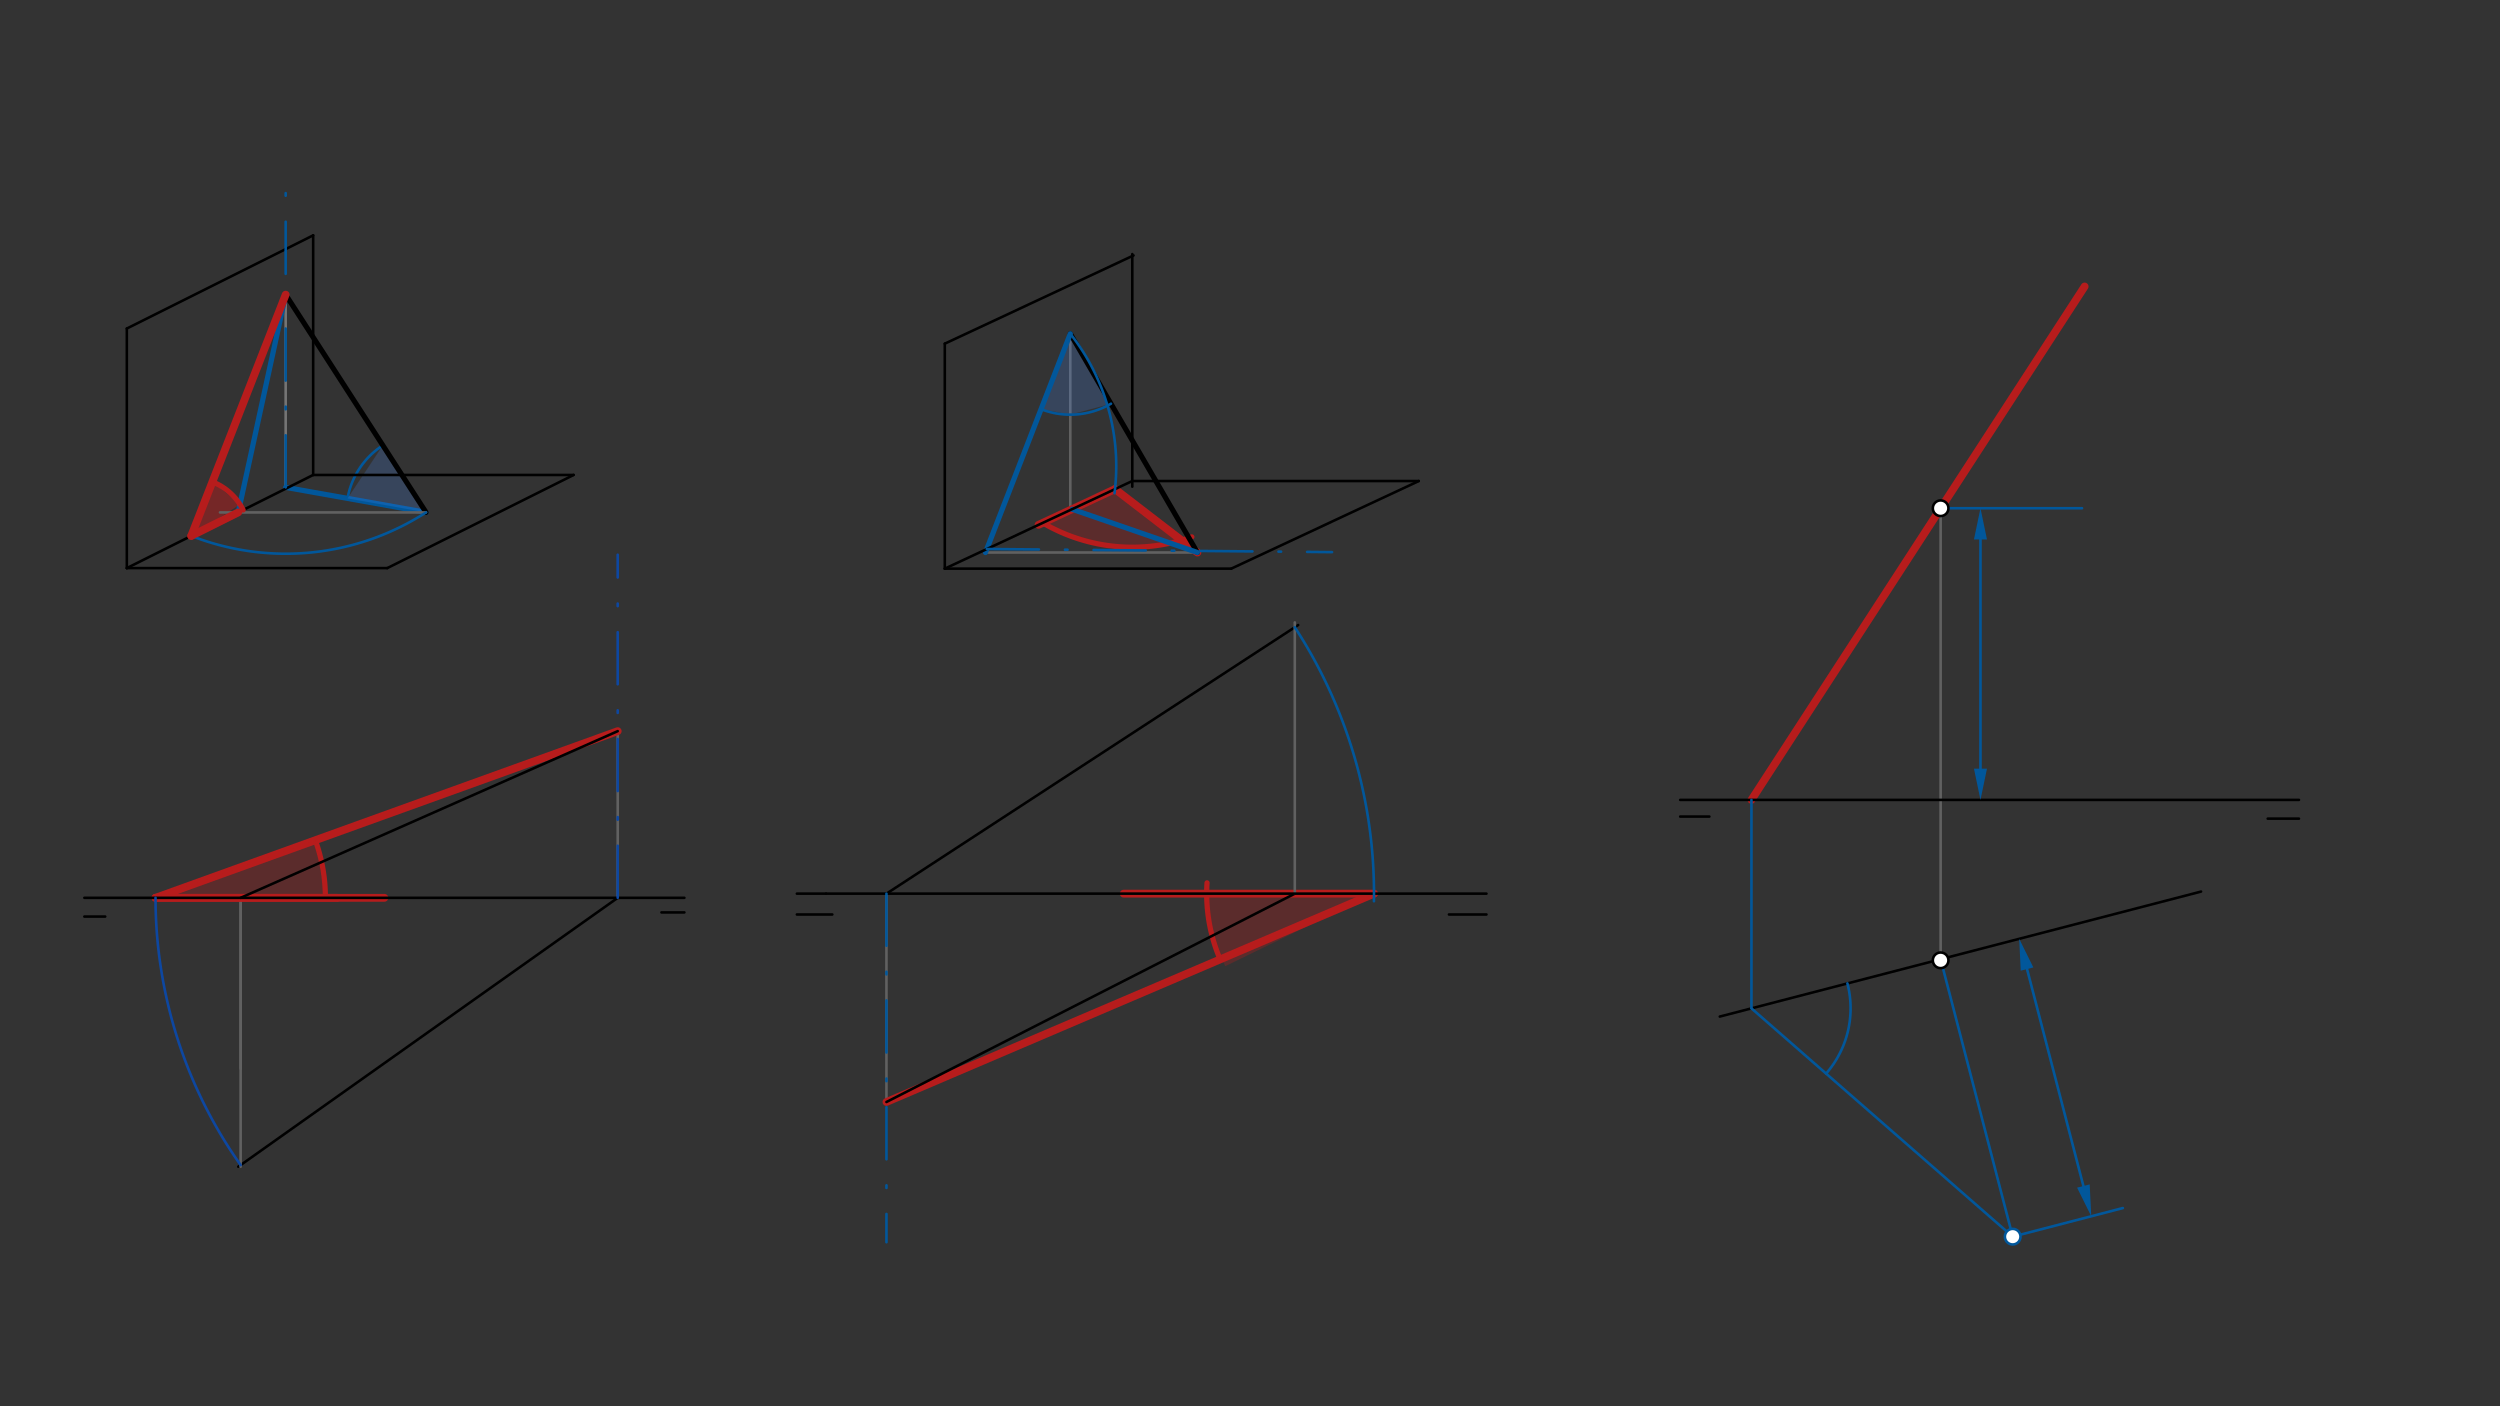 <svg xmlns="http://www.w3.org/2000/svg" class="svg--1it" height="100%" preserveAspectRatio="xMidYMid meet" viewBox="0 0 960 540" width="100%"><rect x="0" y="0" width="960" height="540" fill="#333333" stroke="none"/><defs><marker id="marker-arrow" markerHeight="16" markerUnits="userSpaceOnUse" markerWidth="24" orient="auto-start-reverse" refX="24" refY="4" viewBox="0 0 24 8"><path d="M 0 0 L 24 4 L 0 8 z" stroke="inherit"></path></marker></defs><g class="aux-layer--1FB"><g class="element--2qn"><line stroke="#757575" stroke-dasharray="none" stroke-linecap="round" stroke-width="1" x1="109.7" x2="109.7" y1="113.153" y2="187.153"></line></g><g class="element--2qn"><line stroke="#01579B" stroke-dasharray="none" stroke-linecap="round" stroke-width="2" x1="109.7" x2="163.6" y1="187.153" y2="196.763"></line></g><g class="element--2qn"><path d="M 147.01 171.027 A 30.619 30.619 0 0 0 133.456 191.388" fill="none" stroke="#01579B" stroke-dasharray="none" stroke-linecap="round" stroke-width="1"></path></g><g class="element--2qn"><line stroke="#01579B" stroke-dasharray="none" stroke-linecap="round" stroke-width="2" x1="91.481" x2="109.7" y1="196.763" y2="113.153"></line></g><g class="element--2qn"><line stroke="#616161" stroke-dasharray="none" stroke-linecap="round" stroke-width="1" x1="92.4" x2="92.4" y1="344.762" y2="410.363"></line></g><g class="element--2qn"><line stroke="#616161" stroke-dasharray="none" stroke-linecap="round" stroke-width="1" x1="237.2" x2="237.2" y1="280.762" y2="344.762"></line></g><g class="element--2qn"><line stroke="#616161" stroke-dasharray="none" stroke-linecap="round" stroke-width="1" x1="459.8" x2="378.42" y1="212.162" y2="212.162"></line></g><g class="element--2qn"><line stroke="#616161" stroke-dasharray="none" stroke-linecap="round" stroke-width="1" x1="411" x2="411" y1="128.162" y2="195.49"></line></g><g class="element--2qn"><line stroke="#616161" stroke-dasharray="none" stroke-linecap="round" stroke-width="1" x1="340.4" x2="340.4" y1="343.162" y2="423.162"></line></g><g class="element--2qn"><line stroke="#616161" stroke-dasharray="none" stroke-linecap="round" stroke-width="1" x1="745.2" x2="745.2" y1="195.162" y2="368.763"></line></g><g class="element--2qn"><line stroke="#000000" stroke-dasharray="none" stroke-linecap="round" stroke-width="1" x1="237.2" x2="91.5" y1="344.762" y2="448.016"></line></g><g class="element--2qn"><line stroke="#616161" stroke-dasharray="none" stroke-linecap="round" stroke-width="1" x1="92.4" x2="92.4" y1="344.762" y2="448.016"></line></g><g class="element--2qn"><line stroke="#B71C1C" stroke-dasharray="none" stroke-linecap="round" stroke-width="3" x1="59.726" x2="237.2" y1="344.762" y2="280.762"></line></g><g class="element--2qn"><line stroke="#B71C1C" stroke-dasharray="none" stroke-linecap="round" stroke-width="3" x1="59.726" x2="147.6" y1="344.762" y2="344.762"></line></g><g class="element--2qn"><path d="M 121.084 322.636 A 65.226 65.226 0 0 1 124.952 344.762" fill="none" stroke="#B71C1C" stroke-dasharray="none" stroke-linecap="round" stroke-width="2"></path></g><g class="element--2qn"><line stroke="#B71C1C" stroke-dasharray="none" stroke-linecap="round" stroke-width="3" x1="428.163" x2="459.8" y1="187.812" y2="212.162"></line></g><g class="element--2qn"><line stroke="#B71C1C" stroke-dasharray="none" stroke-linecap="round" stroke-width="3" x1="428.163" x2="398.8" y1="187.812" y2="201.536"></line></g><g class="element--2qn"><path d="M 400.409 200.784 A 67.911 67.911 0 0 0 457.659 206.173" fill="none" stroke="#B71C1C" stroke-dasharray="none" stroke-linecap="round" stroke-width="2"></path></g><g class="element--2qn"><line stroke="#B71C1C" stroke-dasharray="none" stroke-linecap="round" stroke-width="3" x1="340.4" x2="527.62" y1="423.162" y2="343.162"></line></g><g class="element--2qn"><path d="M 463.5 339.016 A 64.254 64.254 0 0 0 468.534 368.41" fill="none" stroke="#B71C1C" stroke-dasharray="none" stroke-linecap="round" stroke-width="2"></path></g><g class="element--2qn"><line stroke="#B71C1C" stroke-dasharray="none" stroke-linecap="round" stroke-width="3" x1="59.726" x2="129.5" y1="344.762" y2="344.762"></line></g><g class="element--2qn"><line stroke="#B71C1C" stroke-dasharray="none" stroke-linecap="round" stroke-width="3" x1="527.62" x2="431.5" y1="343.162" y2="343.162"></line></g><g class="element--2qn"><line stroke="#B71C1C" stroke-dasharray="none" stroke-linecap="round" stroke-width="3" x1="672.55" x2="800.5" y1="307.163" y2="110.016"></line></g></g><g class="main-layer--3Vd"><g class="element--2qn"><g fill="#448aff" opacity="0.2"><path d="M 163.6 196.763 L 147.01 171.027 L 147.01 171.027 L 133.456 191.388 L 163.6 196.763 Z" stroke="none"></path></g></g><g class="element--2qn"><g fill="#448aff" opacity="0.2"><path d="M 411 128.163 L 399.765 157.128 L 399.765 157.128 L 411 159.231 L 426.607 155.027 L 411 128.163 Z" stroke="none"></path></g></g><g class="element--2qn"><g fill="#B71C1C" opacity="0.5"><path d="M 431.536 186.236 L 421.459 190.946 L 421.459 190.946 L 431.536 186.236 Z" stroke="none"></path></g></g><g class="element--2qn"><g fill="#B71C1C" opacity="0.5"><path d="M 431.536 186.236 L 431.536 186.236 L 432 192.01 Z" stroke="none"></path></g></g><g class="element--2qn"><g fill="#B71C1C" opacity="0.5"><path d="M 420.912 191.202 L 420.912 191.202 L 429.333 195.344 Z" stroke="none"></path></g></g><g class="element--2qn"><g fill="#B71C1C" opacity="0.5"><path d="M 436.667 192.01 L 436.667 192.01 Z" stroke="none"></path></g></g><g class="element--2qn"><g fill="#B71C1C" opacity="0.5"><path d="M 73.436 205.785 L 81.558 185.038 L 81.558 185.038 L 92.15 193.694 L 73.436 205.785 Z" stroke="none"></path></g></g><g class="element--2qn"><g fill="#B71C1C" opacity="0.3"><path d="M 59.726 344.762 L 121.084 322.636 L 121.084 322.636 L 124.952 344.762 L 59.726 344.762 Z" stroke="none"></path></g></g><g class="element--2qn"><g fill="#B71C1C" opacity="0.3"><path d="M 428.163 187.812 L 400.409 200.784 L 400.409 200.784 L 400.409 200.784 A 67.911 67.911 0 0 0 453.687 207.457 L 428.163 187.812 Z" stroke="none"></path></g></g><g class="element--2qn"><g fill="#B71C1C" opacity="0.3"><path d="M 527.62 343.162 L 463.366 343.162 L 465.443 359.365 L 470.5 371.016 L 527.62 343.162 Z" stroke="none"></path></g></g><g class="element--2qn"><line stroke="#000000" stroke-dasharray="none" stroke-linecap="round" stroke-width="1" x1="48.7" x2="48.7" y1="126.153" y2="218.153"></line></g><g class="element--2qn"><line stroke="#000000" stroke-dasharray="none" stroke-linecap="round" stroke-width="1" x1="48.7" x2="120.254" y1="126.153" y2="90.376"></line></g><g class="element--2qn"><line stroke="#000000" stroke-dasharray="none" stroke-linecap="round" stroke-width="1" x1="48.7" x2="120.254" y1="218.153" y2="182.376"></line></g><g class="element--2qn"><line stroke="#000000" stroke-dasharray="none" stroke-linecap="round" stroke-width="1" x1="120.254" x2="120.254" y1="90.376" y2="182.376"></line></g><g class="element--2qn"><line stroke="#000000" stroke-dasharray="none" stroke-linecap="round" stroke-width="1" x1="220.254" x2="148.7" y1="182.376" y2="218.153"></line></g><g class="element--2qn"><line stroke="#000000" stroke-dasharray="none" stroke-linecap="round" stroke-width="1" x1="48.7" x2="148.7" y1="218.153" y2="218.153"></line></g><g class="element--2qn"><line stroke="#000000" stroke-dasharray="none" stroke-linecap="round" stroke-width="1" x1="120.254" x2="220.254" y1="182.376" y2="182.376"></line></g><g class="element--2qn"><line stroke="#000000" stroke-dasharray="none" stroke-linecap="round" stroke-width="2" x1="109.7" x2="163.6" y1="113.153" y2="196.763"></line></g><g class="element--2qn"><line stroke="#616161" stroke-dasharray="none" stroke-linecap="round" stroke-width="1" x1="163.6" x2="84.477" y1="196.763" y2="196.763"></line></g><g class="element--2qn"><line stroke="#000000" stroke-dasharray="none" stroke-linecap="round" stroke-width="1" x1="32.4" x2="262.8" y1="344.762" y2="344.762"></line></g><g class="element--2qn"><line stroke="#000000" stroke-dasharray="none" stroke-linecap="round" stroke-width="1" x1="40.4" x2="32.4" y1="351.962" y2="351.962"></line></g><g class="element--2qn"><line stroke="#000000" stroke-dasharray="none" stroke-linecap="round" stroke-width="1" x1="254" x2="262.8" y1="350.363" y2="350.363"></line></g><g class="element--2qn"><line stroke="#000000" stroke-dasharray="none" stroke-linecap="round" stroke-width="1" x1="92.4" x2="237.2" y1="344.762" y2="280.762"></line></g><g class="element--2qn"><line stroke="#000000" stroke-dasharray="none" stroke-linecap="round" stroke-width="1" x1="362.8" x2="362.8" y1="131.962" y2="218.362"></line></g><g class="element--2qn"><line stroke="#000000" stroke-dasharray="none" stroke-linecap="round" stroke-width="1" x1="362.8" x2="435.275" y1="131.962" y2="98.089"></line></g><g class="element--2qn"><line stroke="#000000" stroke-dasharray="none" stroke-linecap="round" stroke-width="1" x1="434.8" x2="434.8" y1="97.562" y2="186.889"></line></g><g class="element--2qn"><line stroke="#000000" stroke-dasharray="none" stroke-linecap="round" stroke-width="1" x1="362.8" x2="472.8" y1="218.362" y2="218.362"></line></g><g class="element--2qn"><line stroke="#000000" stroke-dasharray="none" stroke-linecap="round" stroke-width="1" x1="434.8" x2="544.8" y1="184.71" y2="184.71"></line></g><g class="element--2qn"><line stroke="#000000" stroke-dasharray="none" stroke-linecap="round" stroke-width="1" x1="544.8" x2="472.8" y1="184.71" y2="218.362"></line></g><g class="element--2qn"><line stroke="#000000" stroke-dasharray="none" stroke-linecap="round" stroke-width="2" x1="411" x2="459.8" y1="128.162" y2="212.162"></line></g><g class="element--2qn"><line stroke="#01579B" stroke-dasharray="none" stroke-linecap="round" stroke-width="2" x1="378.42" x2="411" y1="212.162" y2="128.163"></line></g><g class="element--2qn"><line stroke="#01579B" stroke-dasharray="none" stroke-linecap="round" stroke-width="2" x1="459.8" x2="411.736" y1="212.162" y2="195.56"></line></g><g class="element--2qn"><path d="M 399.765 157.128 A 31.068 31.068 0 0 0 426.607 155.027" fill="none" stroke="#01579B" stroke-dasharray="none" stroke-linecap="round" stroke-width="1"></path></g><g class="element--2qn"><line stroke="#000000" stroke-dasharray="none" stroke-linecap="round" stroke-width="1" x1="306" x2="317.2" y1="343.162" y2="343.162"></line></g><g class="element--2qn"><line stroke="#000000" stroke-dasharray="none" stroke-linecap="round" stroke-width="1" x1="319.6" x2="306" y1="351.162" y2="351.162"></line></g><g class="element--2qn"><line stroke="#000000" stroke-dasharray="none" stroke-linecap="round" stroke-width="1" x1="556.4" x2="570.8" y1="351.162" y2="351.162"></line></g><g class="element--2qn"><line stroke="#000000" stroke-dasharray="none" stroke-linecap="round" stroke-width="1" x1="340.4" x2="497.2" y1="423.162" y2="343.162"></line></g><g class="element--2qn"><line stroke="#000000" stroke-dasharray="none" stroke-linecap="round" stroke-width="1" x1="645.2" x2="882.8" y1="307.163" y2="307.163"></line></g><g class="element--2qn"><line stroke="#000000" stroke-dasharray="none" stroke-linecap="round" stroke-width="1" x1="656.4" x2="645.2" y1="313.563" y2="313.563"></line></g><g class="element--2qn"><line stroke="#000000" stroke-dasharray="none" stroke-linecap="round" stroke-width="1" x1="870.8" x2="882.8" y1="314.363" y2="314.363"></line></g><g class="element--2qn"><line stroke="#000000" stroke-dasharray="none" stroke-linecap="round" stroke-width="1" x1="660.4" x2="845.2" y1="390.363" y2="342.363"></line></g><g class="element--2qn"><line stroke="#000000" stroke-dasharray="none" stroke-linecap="round" stroke-width="1" x1="434.8" x2="362.8" y1="184.71" y2="218.362"></line></g><g class="element--2qn"><line stroke="#000000" stroke-dasharray="none" stroke-linecap="round" stroke-width="1" x1="340.4" x2="498.5" y1="343.162" y2="240.016"></line></g><g class="element--2qn"><line stroke="#616161" stroke-dasharray="none" stroke-linecap="round" stroke-width="1" x1="497.2" x2="497.2" y1="343.162" y2="239.016"></line></g><g class="element--2qn"><line stroke="#000000" stroke-dasharray="none" stroke-linecap="round" stroke-width="1" x1="317.2" x2="570.8" y1="343.162" y2="343.162"></line></g><g class="element--2qn"><line stroke="#01579B" stroke-dasharray="20, 10, 1, 10" stroke-linecap="round" stroke-width="1" x1="109.7" x2="109.7" y1="187.153" y2="67.016"></line></g><g class="element--2qn"><path d="M 163.6 196.763 A 99.477 99.477 0 0 1 73.351 205.752" fill="none" stroke="#01579B" stroke-dasharray="none" stroke-linecap="round" stroke-width="1"></path></g><g class="element--2qn"><line stroke="#B71C1C" stroke-dasharray="none" stroke-linecap="round" stroke-width="3" x1="109.7" x2="73.436" y1="113.153" y2="205.785"></line></g><g class="element--2qn"><line stroke="#B71C1C" stroke-dasharray="none" stroke-linecap="round" stroke-width="3" x1="73.436" x2="91.481" y1="205.785" y2="196.763"></line></g><g class="element--2qn"><path d="M 81.558 185.038 A 22.28 22.28 0 0 1 93.364 195.821" fill="none" stroke="#B71C1C" stroke-dasharray="none" stroke-linecap="round" stroke-width="2"></path></g><g class="element--2qn"><line stroke="#0D47A1" stroke-dasharray="20, 10, 1, 10" stroke-linecap="round" stroke-width="1" x1="237.2" x2="237.2" y1="344.762" y2="213.016"></line></g><g class="element--2qn"><path d="M 92.4 447.378 A 177.474 177.474 0 0 1 59.726 344.762" fill="none" stroke="#0D47A1" stroke-dasharray="none" stroke-linecap="round" stroke-width="1"></path></g><g class="element--2qn"><line stroke="#01579B" stroke-dasharray="20, 10, 1, 10" stroke-linecap="round" stroke-width="1" x1="378.941" x2="511.5" y1="210.818" y2="212.016"></line></g><g class="element--2qn"><path d="M 411 128.163 A 82.136 82.136 0 0 1 427.977 189.398" fill="none" stroke="#01579B" stroke-dasharray="none" stroke-linecap="round" stroke-width="1"></path></g><g class="element--2qn"><line stroke="#01579B" stroke-dasharray="20, 10, 1, 10" stroke-linecap="round" stroke-width="1" x1="340.4" x2="340.4" y1="343.162" y2="477.016"></line></g><g class="element--2qn"><path d="M 497.2 240.864 A 187.22 187.22 0 0 1 527.597 346.064" fill="none" stroke="#01579B" stroke-dasharray="none" stroke-linecap="round" stroke-width="1"></path></g><g class="element--2qn"><line stroke="#01579B" stroke-dasharray="none" stroke-linecap="round" stroke-width="1" x1="745.2" x2="799.5" y1="195.162" y2="195.162"></line></g><g class="element--2qn"><line stroke="#01579B" stroke-dasharray="none" stroke-linecap="round" stroke-width="1" x1="760.5" x2="760.5" y1="207.162" y2="295.163"></line><path d="M760.5,195.162 l12,2.5 l0,-5 z" fill="#01579B" stroke="#01579B" stroke-width="0" transform="rotate(90, 760.5, 195.162)"></path><path d="M760.5,307.163 l12,2.5 l0,-5 z" fill="#01579B" stroke="#01579B" stroke-width="0" transform="rotate(270, 760.5, 307.163)"></path></g><g class="element--2qn"><line stroke="#01579B" stroke-dasharray="none" stroke-linecap="round" stroke-width="1" x1="745.2" x2="772.874" y1="368.337" y2="474.88"></line></g><g class="element--2qn"><line stroke="#01579B" stroke-dasharray="none" stroke-linecap="round" stroke-width="1" x1="772.874" x2="815.17" y1="474.88" y2="463.894"></line></g><g class="element--2qn"><line stroke="#01579B" stroke-dasharray="none" stroke-linecap="round" stroke-width="1" x1="778.383" x2="800.023" y1="372.116" y2="455.43"></line><path d="M775.366,360.501 l12,2.5 l0,-5 z" fill="#01579B" stroke="#01579B" stroke-width="0" transform="rotate(75.44, 775.366, 360.501)"></path><path d="M803.04,467.044 l12,2.5 l0,-5 z" fill="#01579B" stroke="#01579B" stroke-width="0" transform="rotate(255.44, 803.04, 467.044)"></path></g><g class="element--2qn"><line stroke="#01579B" stroke-dasharray="none" stroke-linecap="round" stroke-width="1" x1="672.55" x2="772.874" y1="387.207" y2="474.88"></line></g><g class="element--2qn"><path d="M 709.401 377.635 A 38.074 38.074 0 0 1 701.219 412.261" fill="none" stroke="#01579B" stroke-dasharray="none" stroke-linecap="round" stroke-width="1"></path></g><g class="element--2qn"><line stroke="#01579B" stroke-dasharray="none" stroke-linecap="round" stroke-width="1" x1="672.55" x2="672.55" y1="387.207" y2="307.163"></line></g><g class="element--2qn"><circle cx="745.2" cy="195.162" r="3" stroke="#000000" stroke-width="1" fill="#ffffff"></circle>}</g><g class="element--2qn"><circle cx="745.2" cy="368.763" r="3" stroke="#000000" stroke-width="1" fill="#ffffff"></circle>}</g><g class="element--2qn"><circle cx="772.874" cy="474.88" r="3" stroke="#01579B" stroke-width="1" fill="#ffffff"></circle>}</g></g><g class="snaps-layer--2PT"></g><g class="temp-layer--rAP"></g></svg>